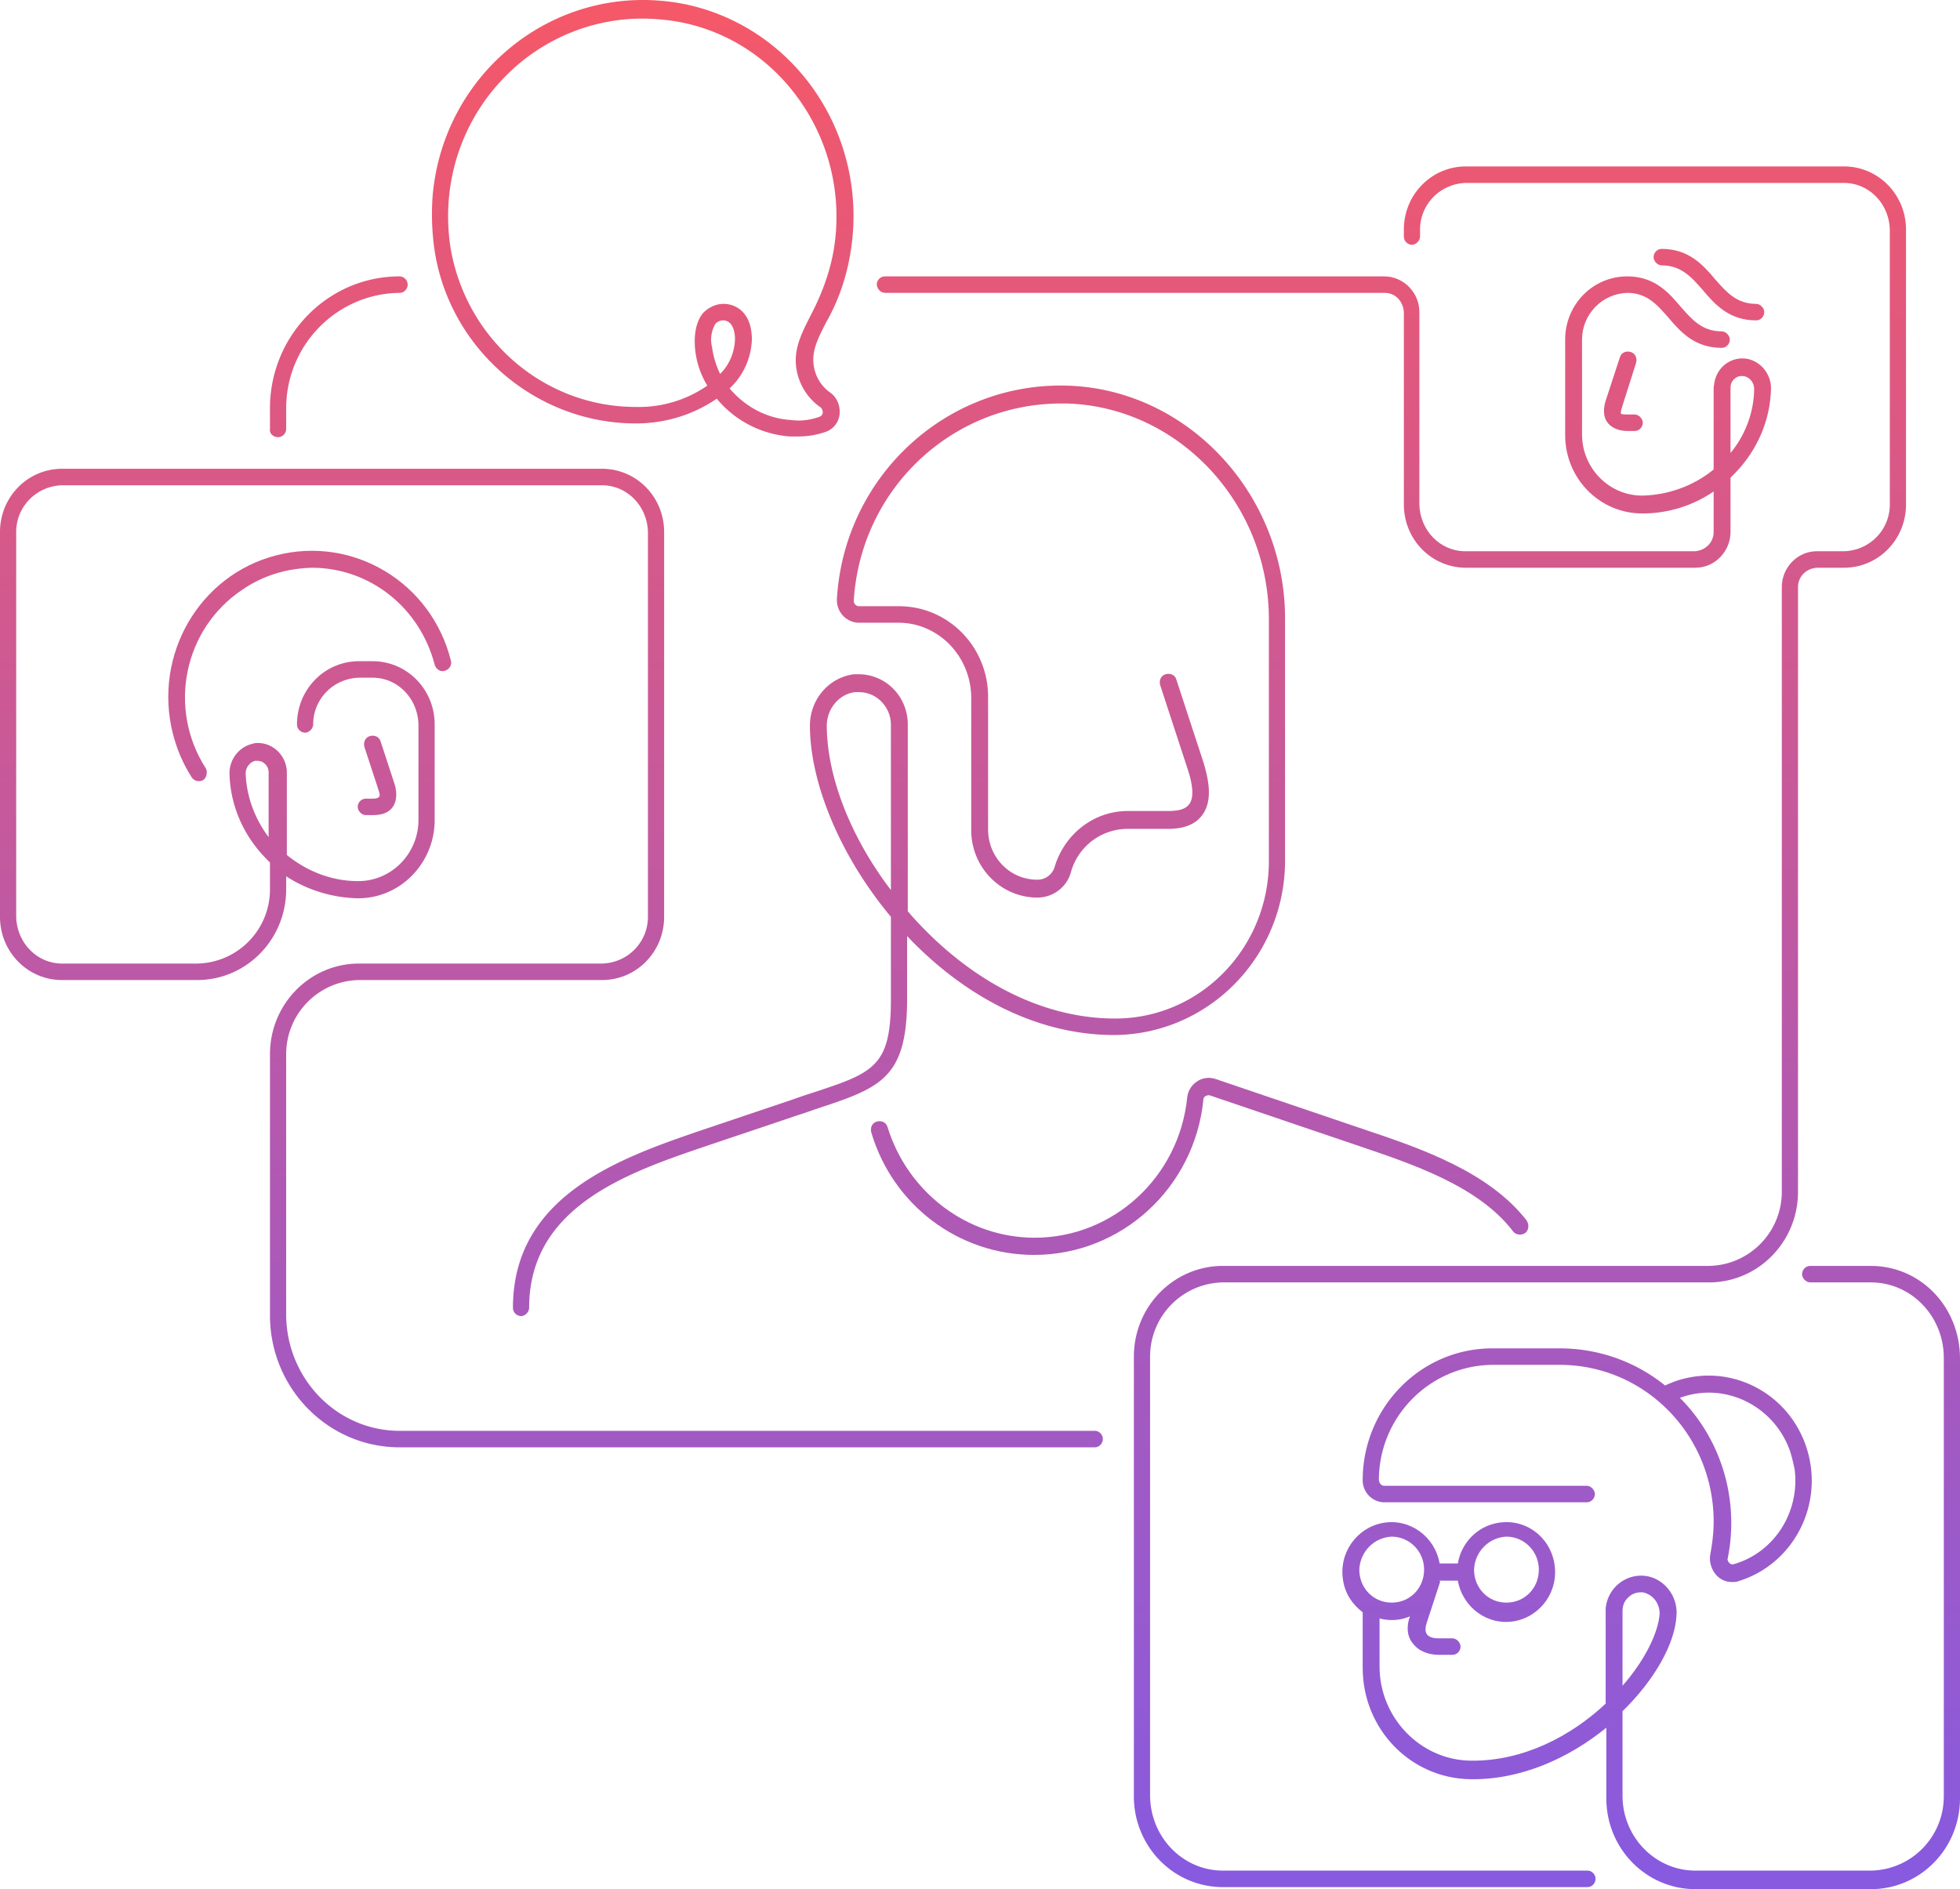 <?xml version="1.0" encoding="UTF-8"?>
<svg xmlns="http://www.w3.org/2000/svg" width="362" height="349" fill="none">
  <path fill="url(#a)" d="M202.191 264.327H73.796c-11.468 0-20.817-9.521-20.942-21.327v-48.239c0-7.49 5.983-13.583 13.463-13.71h44.876c6.357 0 11.468-5.205 11.468-11.679v-71.09c0-6.474-5.111-11.68-11.468-11.68H11.468C5.111 86.603 0 91.809 0 98.283v71.09c0 6.474 5.11 11.679 11.468 11.679H36.4c9.1 0 16.455-7.49 16.455-16.757v-2.412c3.864 2.539 8.477 3.935 13.089 4.062 7.853.127 14.21-6.347 14.335-14.218v-17.899c0-6.474-5.11-11.679-11.468-11.679h-2.493c-6.358 0-11.468 5.205-11.468 11.679a1.53 1.53 0 0 0 1.495 1.523c.748 0 1.496-.762 1.496-1.523 0-4.697 3.74-8.506 8.477-8.633h2.493c4.612 0 8.352 3.809 8.477 8.633v17.645c0 6.221-4.987 11.298-11.095 11.298h-.124c-4.737 0-9.35-1.777-13.09-4.824v-15.233c0-2.92-2.368-5.459-5.36-5.459-.249 0-.623 0-.872.127-2.493.508-4.363 2.793-4.363 5.459.125 5.839 2.493 11.298 6.482 15.487l.997 1.016v4.951c0 7.49-5.983 13.583-13.463 13.71H11.47c-4.613 0-8.353-3.808-8.477-8.632v-71.09c0-4.697 3.74-8.505 8.476-8.632h99.725c4.612 0 8.352 3.808 8.476 8.632v71.09c0 4.697-3.739 8.505-8.476 8.632H66.317c-9.1 0-16.455 7.49-16.455 16.757V243c0 13.456 10.72 24.374 23.934 24.374h128.395c.873 0 1.496-.762 1.496-1.524 0-.761-.623-1.523-1.496-1.523ZM45.375 142.84c0-1.016.748-2.031 1.745-2.285h.374c.498 0 .997.127 1.371.508.499.38.748 1.015.748 1.65v11.933c-2.493-3.301-4.114-7.49-4.238-11.806Z"></path>
  <path fill="url(#b)" d="M68.81 147.537h-1.247c-.872 0-1.496.762-1.496 1.523 0 .762.748 1.524 1.496 1.524h1.247c1.371 0 2.867-.254 3.74-1.524.872-1.269.748-3.046.249-4.443L70.306 137c-.25-.888-1.122-1.269-1.995-1.015-.872.254-1.246 1.142-.997 2.031l2.493 7.617c.374 1.142.374 1.269.25 1.523-.25.381-.998.381-1.247.381Z"></path>
  <path fill="url(#c)" d="M190.972 231.829c16.206 0 29.668-12.441 31.289-28.69 0-.254.125-.508.374-.635.249-.126.499-.253.873-.126l27.673 9.394c9.723 3.3 21.94 7.362 28.297 15.741.499.635 1.496.761 2.244.254.623-.508.748-1.524.249-2.285-6.981-9.013-19.571-13.33-29.793-16.757l-27.673-9.394c-1.122-.381-2.493-.254-3.491.508-.997.634-1.62 1.777-1.745 2.919-1.496 14.726-13.712 25.897-28.172 25.897-12.465 0-23.435-8.378-27.175-20.438-.249-.889-1.122-1.269-1.994-1.016-.873.254-1.247 1.143-.998 2.032 3.989 13.456 16.206 22.596 30.042 22.596Z"></path>
  <path fill="url(#d)" d="M149.711 201.997c-1.246.381-2.617.888-4.113 1.396l-15.831 5.332c-14.835 5.078-35.029 11.933-35.029 32.879a1.53 1.53 0 0 0 1.496 1.523c.748 0 1.496-.762 1.496-1.523 0-18.788 18.324-25.009 32.909-29.959l15.831-5.332c1.496-.508 2.743-.889 4.114-1.397 11.967-3.935 16.953-5.585 16.953-20.438v-11.552c9.973 10.537 23.311 18.28 38.269 18.28h.25c17.327-.254 31.288-14.598 31.288-32.244v-44.685c0-23.104-18.075-42.4-40.263-43.035-22.314-.634-41.137 16.757-42.508 39.354-.125 2.285 1.496 4.189 3.74 4.443h7.604c7.354 0 13.338 6.093 13.462 13.71v24.627c0 6.855 5.485 12.441 12.217 12.441 2.867 0 5.485-1.904 6.232-4.824 1.372-4.697 5.61-7.87 10.472-7.87h7.479c2.992 0 5.111-.889 6.357-2.666 1.496-2.158 1.496-5.205.125-9.648l-4.986-15.234c-.25-.888-1.122-1.269-1.995-1.015-.872.254-1.246 1.142-.997 2.031l4.986 15.233c1.122 3.301 1.247 5.586.374 6.728-.623.889-1.87 1.27-3.864 1.27H208.3c-6.233 0-11.593 4.189-13.463 10.156a3.342 3.342 0 0 1-3.241 2.539c-5.111 0-9.1-4.19-9.1-9.268v-24.5c0-9.267-7.355-16.757-16.455-16.757h-7.354a.993.993 0 0 1-.998-1.016c1.247-20.565 18.075-36.433 38.27-36.433h1.122c20.568.635 37.272 18.407 37.272 39.861v44.685c0 15.868-12.466 28.944-28.173 29.071h-.249c-13.089 0-26.302-6.602-37.147-18.535-.374-.38-.748-.888-1.122-1.269v-34.529c0-5.078-3.989-9.267-9.1-9.267h-.873c-4.737.634-8.227 4.824-8.102 9.775.124 10.663 5.734 23.992 14.958 35.037v15.233c0 12.568-3.241 13.583-14.834 17.392Zm2.992-67.662c-.124-3.174 2.119-6.094 5.236-6.475h.623c1.496 0 2.867.508 3.989 1.524 1.247 1.142 1.994 2.792 1.994 4.443v30.594c-7.354-9.648-11.717-20.692-11.842-30.086Z"></path>
  <path fill="url(#e)" d="M51.358 80.763c.873 0 1.496-.761 1.496-1.523v-3.808c0-11.68 9.35-21.2 20.942-21.327.873 0 1.496-.762 1.496-1.524a1.53 1.53 0 0 0-1.496-1.523c-13.213 0-23.934 10.917-23.934 24.374v3.808c-.124.889.623 1.523 1.496 1.523Z"></path>
  <path fill="url(#f)" d="M163.548 54.105h92.245c1.87 0 3.366 1.523 3.491 3.554v35.545c0 6.474 5.111 11.679 11.468 11.679h42.383c3.615 0 6.482-3.047 6.482-6.601V88.253l.997-1.015c3.989-4.19 6.358-9.648 6.482-15.488 0-2.666-1.869-4.95-4.363-5.459-2.867-.507-5.609 1.397-6.108 4.444 0 .254-.124.634-.124.888V86.73c-3.74 3.046-8.352 4.697-13.089 4.824h-.125c-6.108 0-11.094-5.078-11.094-11.298V62.737c0-4.697 3.739-8.505 8.352-8.632 3.615 0 5.485 2.158 7.604 4.57 2.244 2.666 4.861 5.585 9.848 5.585.872 0 1.495-.761 1.495-1.523 0-.762-.748-1.523-1.495-1.523-3.615 0-5.485-2.158-7.604-4.57-2.244-2.666-4.862-5.586-9.848-5.586-6.358 0-11.469 5.205-11.469 11.679v17.645c0 7.998 6.358 14.472 14.211 14.472h.125c4.612 0 9.224-1.396 13.089-4.062v7.49c0 1.904-1.496 3.427-3.491 3.554h-42.383c-4.612 0-8.352-3.808-8.476-8.632V57.66c0-3.681-2.992-6.601-6.482-6.601h-92.245c-.873 0-1.496.762-1.496 1.523.124.889.748 1.524 1.62 1.524Zm156.069 17.518c0-.635.249-1.27.748-1.65.374-.38.873-.508 1.371-.508 1.247 0 2.119 1.016 2.244 2.158v.127c0 4.316-1.62 8.632-4.363 11.933v-12.06Z"></path>
  <path fill="url(#g)" d="M302.165 67.053c.25-.888-.124-1.777-.997-2.03-.873-.255-1.745.126-1.994 1.015l-2.494 7.616c-.498 1.397-.748 3.174.25 4.444.872 1.142 2.368 1.523 3.739 1.523h1.247c.873 0 1.496-.762 1.496-1.523 0-.762-.748-1.524-1.496-1.524h-1.247c-.249 0-1.122 0-1.246-.127-.125-.127-.125-.38.249-1.523l2.493-7.87Z"></path>
  <path fill="url(#h)" d="M314.506 53.597c2.244 2.666 4.862 5.586 9.848 5.586.873 0 1.496-.762 1.496-1.524 0-.761-.748-1.523-1.496-1.523-3.615 0-5.485-2.158-7.604-4.57-2.244-2.666-4.862-5.586-9.848-5.586-.872 0-1.496.762-1.496 1.524 0 .761.748 1.523 1.496 1.523 3.615 0 5.485 2.158 7.604 4.57Z"></path>
  <path fill="url(#i)" d="M345.545 233.86h-11.219c-.872 0-1.495.762-1.495 1.523 0 .762.748 1.524 1.495 1.524h11.219c7.355 0 13.339 6.093 13.463 13.71v81.245c0 7.49-5.983 13.583-13.463 13.71h-32.41c-7.355 0-13.338-6.093-13.463-13.583v-15.868c5.859-5.713 9.723-12.441 9.973-17.772.249-3.555-2.369-6.855-5.859-7.236-3.615-.381-6.856 2.285-7.23 5.966v17.646c-6.358 5.966-15.208 10.663-24.931 10.536-9.35-.127-16.829-7.997-16.829-17.391v-8.887c1.87.508 3.864.381 5.61-.381-.624 1.651-.624 3.555.498 4.951 1.122 1.524 2.992 2.158 4.862 2.158h2.493c.873 0 1.496-.761 1.496-1.523 0-.762-.748-1.523-1.496-1.523h-2.493c-.873 0-1.745-.127-2.244-.762-.374-.635-.249-1.396 0-2.158l2.493-7.617h-.125v-.127h3.366c.873 4.951 5.485 8.379 10.471 7.49 4.862-.888 8.228-5.585 7.355-10.663-.873-5.078-5.485-8.379-10.471-7.49-3.74.635-6.732 3.681-7.355 7.49h-3.366c-.872-4.951-5.484-8.379-10.471-7.49-4.861.888-8.227 5.585-7.354 10.663.374 2.412 1.745 4.443 3.615 5.84v10.282c0 11.299 8.85 20.439 19.945 20.566 9.349.127 18.199-3.936 25.055-9.521v13.075c0 9.267 7.355 16.757 16.455 16.757h32.41c9.1 0 16.455-7.49 16.455-16.757v-81.245c0-9.648-7.355-17.138-16.455-17.138Zm-67.314 50.017c3.241 0 5.984 2.666 5.984 6.093 0 3.428-2.618 6.094-5.984 6.094-3.365 0-5.983-2.666-5.983-6.094.125-3.3 2.742-5.966 5.983-6.093Zm-21.191 0c3.241 0 5.983 2.666 5.983 6.093 0 3.428-2.617 6.094-5.983 6.094-3.366 0-5.984-2.666-5.984-6.094.125-3.3 2.743-5.966 5.984-6.093Zm42.632 13.71c0-1.016.374-1.904 1.122-2.539.623-.635 1.496-.889 2.244-.889h.374c1.87.381 3.116 2.032 3.116 3.936-.249 3.554-2.742 8.632-6.856 13.329v-13.837Z"></path>
  <path fill="url(#j)" d="M293.19 345.572h-67.314c-7.355 0-13.338-6.093-13.463-13.71v-81.245c0-7.49 5.984-13.583 13.463-13.71h89.752c9.1 0 16.455-7.49 16.455-16.757V108.438c0-1.905 1.496-3.428 3.49-3.555h4.986c6.358 0 11.469-5.205 11.469-11.679V42.426c0-6.474-5.111-11.68-11.469-11.68h-69.807c-6.357 0-11.468 5.206-11.468 11.68v1.27a1.53 1.53 0 0 0 1.496 1.523c.748 0 1.495-.762 1.495-1.524v-1.27c0-4.696 3.74-8.505 8.477-8.632h69.807c4.612 0 8.352 3.809 8.477 8.633v50.778c0 4.697-3.74 8.505-8.477 8.632h-4.986c-3.615 0-6.482 3.047-6.482 6.602V220.15c0 7.49-5.984 13.583-13.463 13.71h-89.752c-9.1 0-16.455 7.49-16.455 16.757v81.245c0 9.267 7.355 16.757 16.455 16.757h67.314c.873 0 1.496-.762 1.496-1.523 0-.762-.623-1.524-1.496-1.524Z"></path>
  <path fill="url(#k)" d="M317.124 291.113a3.833 3.833 0 0 0 2.742 1.142c.374 0 .748 0 1.122-.127 10.097-3.046 15.832-13.837 12.84-24.119-2.992-10.283-13.588-16.123-23.685-13.076-.872.254-1.745.635-2.618 1.016-5.484-4.443-12.34-6.855-19.446-6.855h-12.465c-13.214 0-23.934 10.917-23.934 24.373 0 2.285 1.87 4.062 3.989 4.062h37.396c.873 0 1.496-.761 1.496-1.523 0-.762-.748-1.523-1.496-1.523h-37.396c-.499 0-.873-.381-.998-1.016 0-11.679 9.35-21.2 20.943-21.327h12.465c15.707 0 28.422 12.949 28.422 28.944 0 2.031-.25 4.062-.624 6.093-.249 1.397.25 2.92 1.247 3.936Zm-6.856-32.879c8.227-3.047 17.327 1.396 20.319 9.775.374 1.142.623 2.285.872 3.427.998 7.871-3.739 15.361-11.219 17.519-.374.127-.623 0-.872-.254-.25-.254-.374-.635-.25-.889 2.12-10.663-1.121-21.835-8.85-29.578Z"></path>
  <path fill="url(#l)" d="M57.59 104.883c10.721 0 19.946 7.363 22.688 17.899.25.889 1.122 1.397 1.87 1.143.873-.254 1.371-1.143 1.122-1.904-3.615-14.472-18.075-23.104-32.286-19.423-14.21 3.681-22.687 18.407-19.072 32.879.748 2.92 1.87 5.586 3.49 8.125.499.761 1.496.888 2.12.507.623-.38.872-1.523.498-2.158-7.105-11.044-4.114-25.77 6.731-33.006 3.865-2.666 8.228-3.935 12.84-4.062Z"></path>
  <path fill="url(#m)" d="M117.426 78.224c5.36 0 10.471-1.523 14.958-4.57a19.37 19.37 0 0 0 13.588 6.982h1.371c1.745 0 3.49-.254 5.235-.888a3.85 3.85 0 0 0 2.494-3.3c.124-1.524-.499-3.047-1.746-3.936-1.994-1.397-3.116-3.681-3.116-6.094 0-2.158.997-4.189 2.368-6.855 2.244-3.935 3.74-8.251 4.488-12.821 1.87-11.044-.872-22.47-7.604-31.356-6.607-8.759-16.579-14.345-27.299-15.233-21.441-1.904-40.389 14.218-42.259 36.052a46.2 46.2 0 0 0 .374 10.156c2.867 18.28 18.823 31.863 37.148 31.863Zm15.582-9.14a16.279 16.279 0 0 1-1.496-4.95 5.742 5.742 0 0 1 .623-4.317c.374-.38.873-.634 1.371-.634 1.87 0 2.244 2.158 2.244 3.554-.125 2.412-.997 4.57-2.742 6.347ZM92.37 15.132c7.48-8.251 18.449-12.567 29.419-11.552 9.972.762 19.072 5.84 25.18 13.964 6.233 8.252 8.726 18.661 6.981 28.817-.748 4.19-2.244 8.125-4.239 11.933-1.495 2.92-2.742 5.459-2.742 8.251 0 3.428 1.745 6.729 4.488 8.633.374.254.498.635.498 1.015 0 .381-.249.635-.498.762-1.746.635-3.491.889-5.361.635-4.363-.254-8.476-2.412-11.343-5.84 2.493-2.285 3.989-5.585 4.113-9.013 0-4.95-2.867-6.601-5.235-6.601-1.371 0-2.743.635-3.74 1.65-.872 1.016-1.87 3.047-1.496 6.855.25 2.285.998 4.57 2.244 6.601a22.202 22.202 0 0 1-13.213 3.936c-16.829 0-31.164-12.314-34.156-29.07-1.87-11.299 1.496-22.724 9.1-30.976Z"></path>
  <defs>
    <linearGradient id="a" x1="181" x2="181" y1="0" y2="349" gradientUnits="userSpaceOnUse">
      <stop stop-color="#F55868"></stop>
      <stop offset="1" stop-color="#875AE0"></stop>
    </linearGradient>
    <linearGradient id="b" x1="181" x2="181" y1="0" y2="349" gradientUnits="userSpaceOnUse">
      <stop stop-color="#F55868"></stop>
      <stop offset="1" stop-color="#875AE0"></stop>
    </linearGradient>
    <linearGradient id="c" x1="181" x2="181" y1="0" y2="349" gradientUnits="userSpaceOnUse">
      <stop stop-color="#F55868"></stop>
      <stop offset="1" stop-color="#875AE0"></stop>
    </linearGradient>
    <linearGradient id="d" x1="181" x2="181" y1="0" y2="349" gradientUnits="userSpaceOnUse">
      <stop stop-color="#F55868"></stop>
      <stop offset="1" stop-color="#875AE0"></stop>
    </linearGradient>
    <linearGradient id="e" x1="181" x2="181" y1="0" y2="349" gradientUnits="userSpaceOnUse">
      <stop stop-color="#F55868"></stop>
      <stop offset="1" stop-color="#875AE0"></stop>
    </linearGradient>
    <linearGradient id="f" x1="181" x2="181" y1="0" y2="349" gradientUnits="userSpaceOnUse">
      <stop stop-color="#F55868"></stop>
      <stop offset="1" stop-color="#875AE0"></stop>
    </linearGradient>
    <linearGradient id="g" x1="181" x2="181" y1="0" y2="349" gradientUnits="userSpaceOnUse">
      <stop stop-color="#F55868"></stop>
      <stop offset="1" stop-color="#875AE0"></stop>
    </linearGradient>
    <linearGradient id="h" x1="181" x2="181" y1="0" y2="349" gradientUnits="userSpaceOnUse">
      <stop stop-color="#F55868"></stop>
      <stop offset="1" stop-color="#875AE0"></stop>
    </linearGradient>
    <linearGradient id="i" x1="181" x2="181" y1="0" y2="349" gradientUnits="userSpaceOnUse">
      <stop stop-color="#F55868"></stop>
      <stop offset="1" stop-color="#875AE0"></stop>
    </linearGradient>
    <linearGradient id="j" x1="181" x2="181" y1="0" y2="349" gradientUnits="userSpaceOnUse">
      <stop stop-color="#F55868"></stop>
      <stop offset="1" stop-color="#875AE0"></stop>
    </linearGradient>
    <linearGradient id="k" x1="181" x2="181" y1="0" y2="349" gradientUnits="userSpaceOnUse">
      <stop stop-color="#F55868"></stop>
      <stop offset="1" stop-color="#875AE0"></stop>
    </linearGradient>
    <linearGradient id="l" x1="181" x2="181" y1="0" y2="349" gradientUnits="userSpaceOnUse">
      <stop stop-color="#F55868"></stop>
      <stop offset="1" stop-color="#875AE0"></stop>
    </linearGradient>
    <linearGradient id="m" x1="181" x2="181" y1="0" y2="349" gradientUnits="userSpaceOnUse">
      <stop stop-color="#F55868"></stop>
      <stop offset="1" stop-color="#875AE0"></stop>
    </linearGradient>
  </defs>
</svg>
